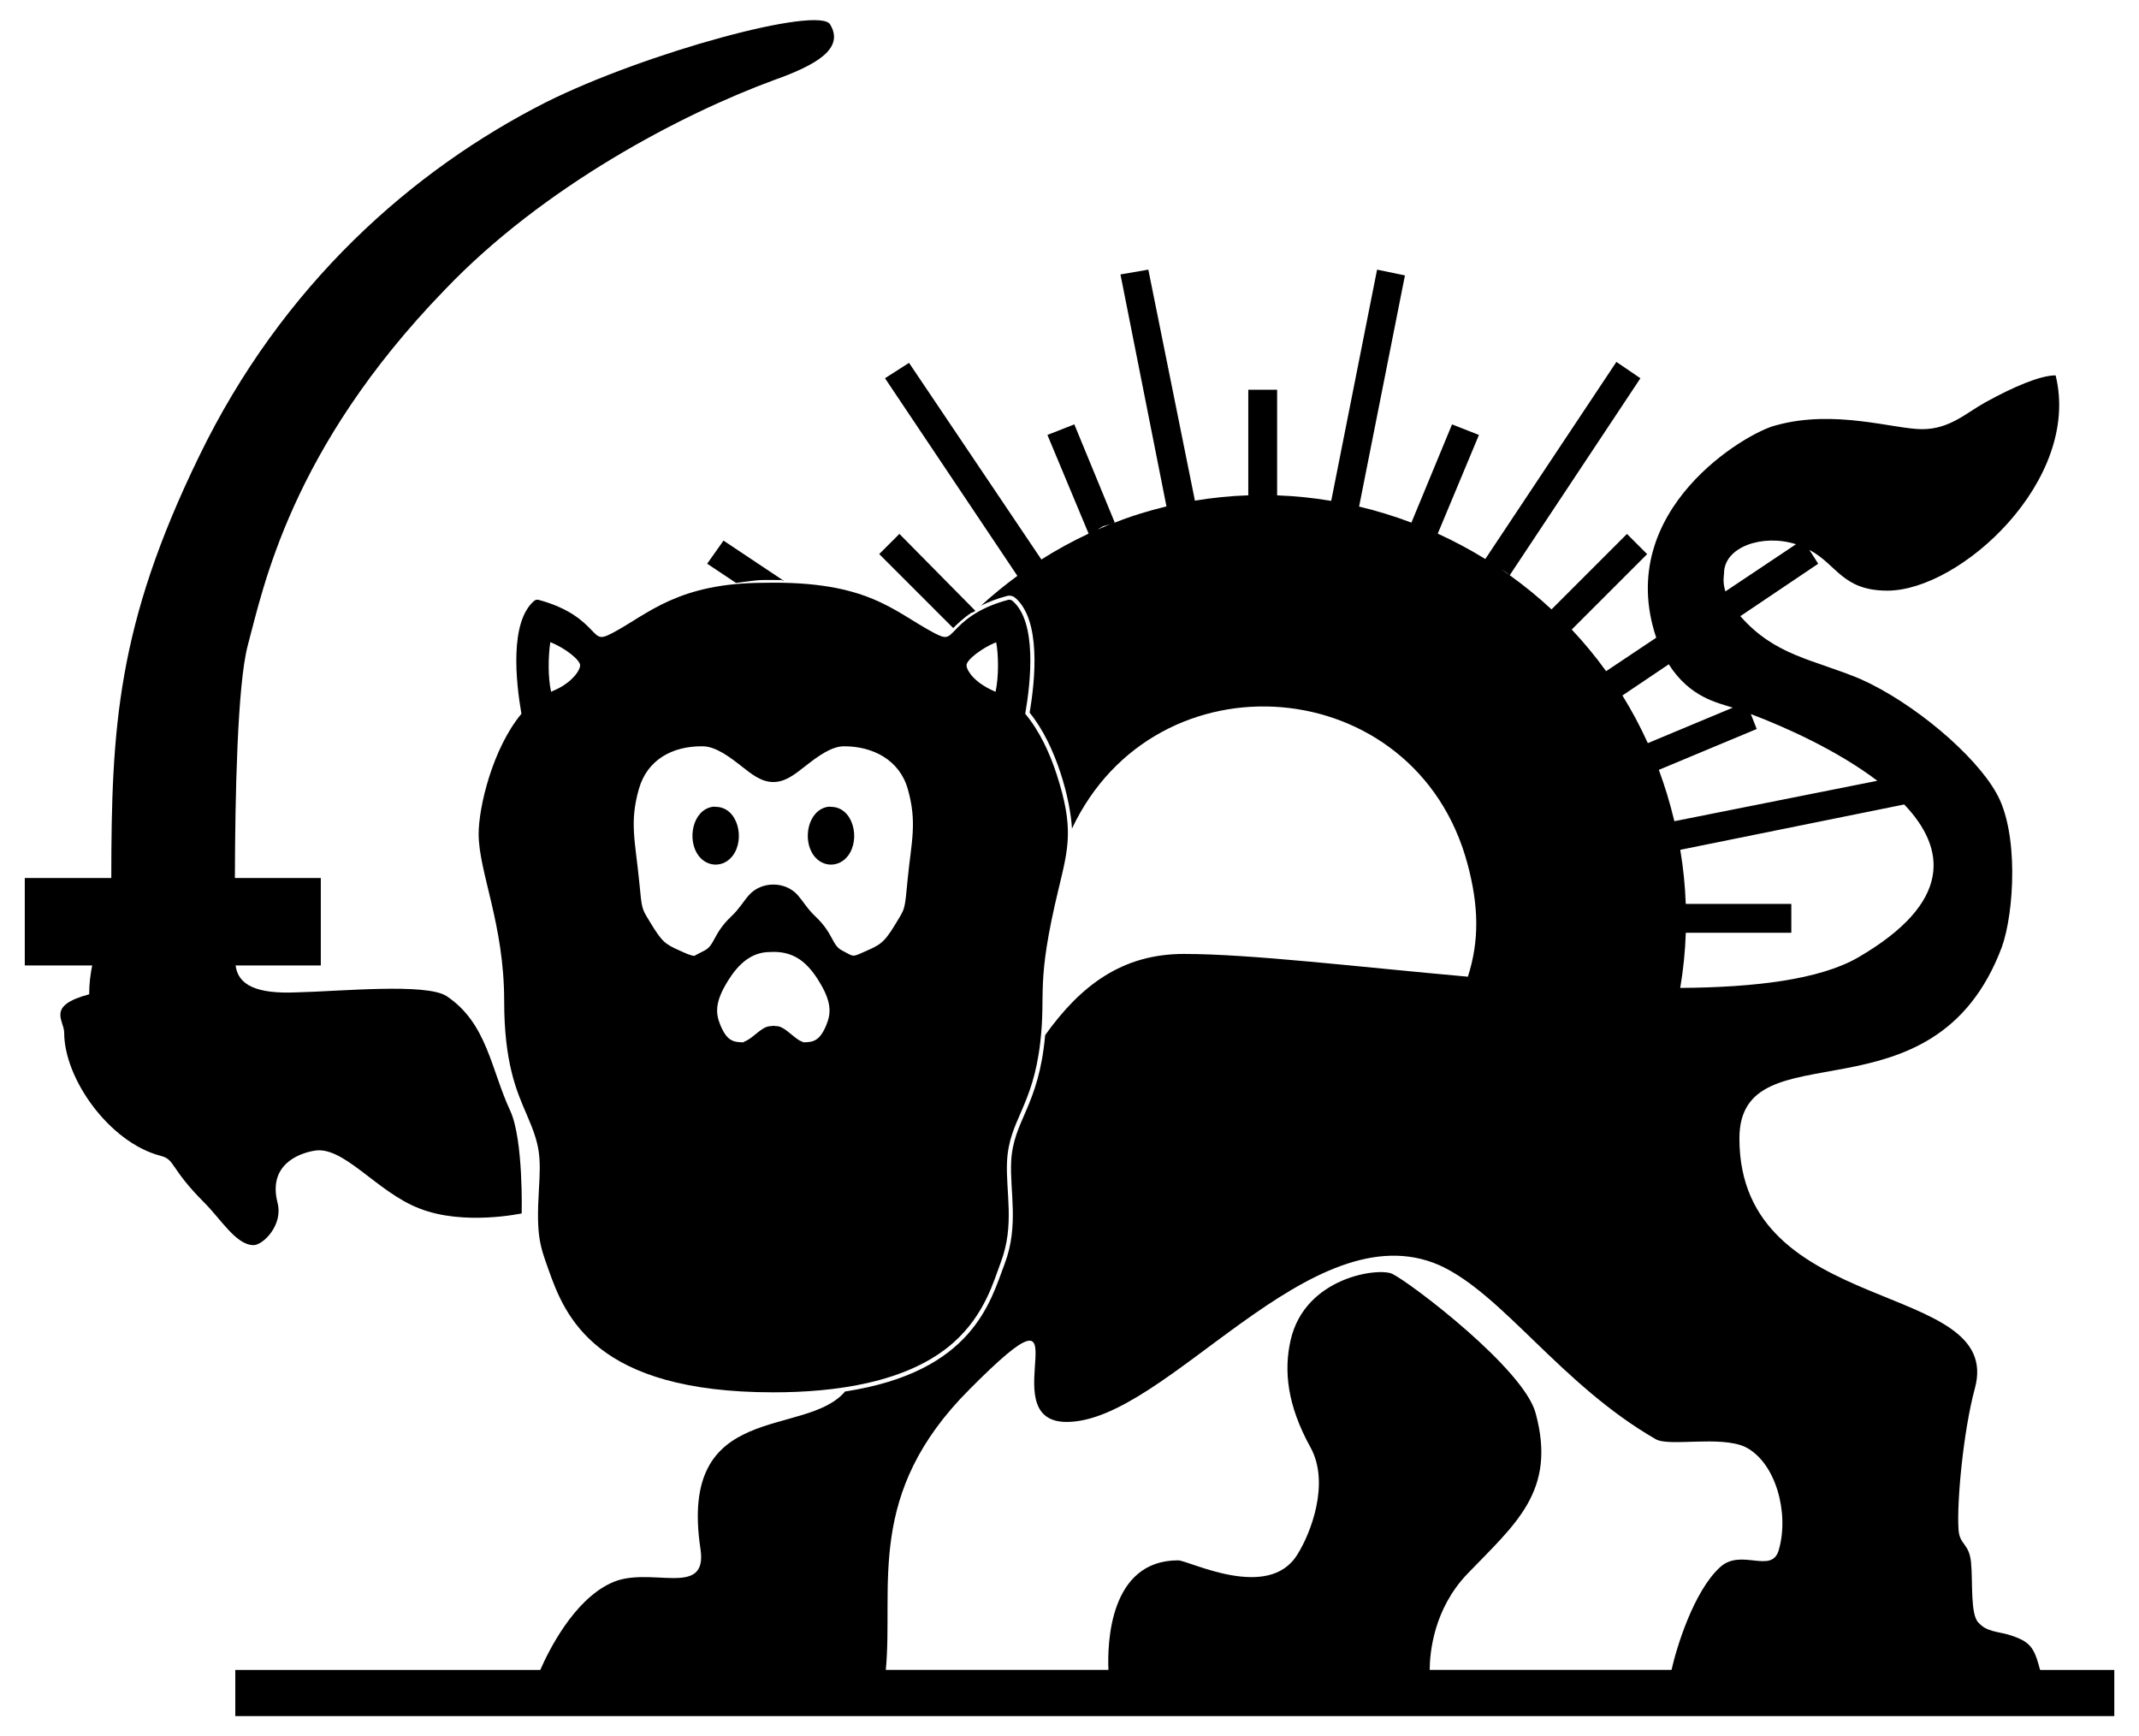 <?xml version="1.0" encoding="UTF-8"?>
<!DOCTYPE svg  PUBLIC '-//W3C//DTD SVG 1.1//EN'  'http://www.w3.org/Graphics/SVG/1.1/DTD/svg11.dtd'>
<svg enable-background="new 0 0 2018 1637.952" version="1.1" viewBox="0 0 2018 1638" xml:space="preserve" xmlns="http://www.w3.org/2000/svg">

	<path d="m736.98 547.22c0.907 0 1.813 0.907 2.72 0.907l-57.124-38.083-15.414 21.762 27.202 18.135c26.216-3.278 17.825-2.721 42.616-2.721z"/>
	<path d="m829.47 522.73 69.819 69.819c3.627-3.627 9.067-9.067 17.228-14.508 0.907 0 2.72-0.907 3.627-1.813l-71.632-72.539-19.042 19.041z"/>
	<path d="m261.85 1134.8c-9.067-35.363 19.041-46.243 33.549-48.964 28.109-6.347 59.844 38.99 100.65 54.404 41.71 16.321 96.114 4.534 96.114 4.534s1.813-69.819-10.881-97.021c-18.135-38.99-21.762-82.513-59.845-107.9-19.041-12.694-100.65-4.534-141.45-3.627-37.841 1.682-55.377-6.793-57.728-25.389h80.396v-82.513h-81.052c0.198-75.057 2.247-182.18 12.142-219.43 14.508-53.497 39.896-184.97 185.88-335.49 93.394-97.927 223.96-165.93 310.1-197.67 40.803-14.508 67.098-29.922 53.497-52.591-9.974-18.134-174.09 26.296-268.39 73.446-125.13 63.472-248.44 171.37-327.33 334.59-77.153 158.79-82.405 255.48-82.508 397.15h-81.611v82.513h63.601c-1.71 8.422-2.85 17.364-2.85 27.202-40.803 10.881-23.575 24.482-23.575 36.269 0 43.523 42.617 103.37 90.674 116.06 14.508 3.627 8.161 10.881 41.71 44.43 15.414 15.415 29.922 39.896 46.243 39.896 9.067 0 28.109-19.041 22.668-39.896z"/>
	<path d="m1924.7 1575.5c-5.699-21.126-8.583-26.995-30.704-33.549-9.974-2.72-19.948-2.72-27.202-10.881-8.161-7.254-5.44-38.99-7.254-57.124-1.813-18.135-10.881-16.321-11.788-30.829-1.813-25.389 4.534-93.394 15.415-133.29 28.109-103.37-222.15-65.285-222.15-235.75 0-107 183.16-9.067 247.54-180.44 11.788-32.642 16.321-108.81-5.44-145.98-19.948-35.363-77.073-84.326-127.85-107-44.088-18.517-80.521-21.805-113.36-59.357l73.46-49.451-8.382-13.097c26.138 13.791 30.998 38.486 73.667 38.486 68.912 0 183.16-104.28 158.68-203.11-14.508 0-39.896 10.881-66.192 25.389-18.135 9.974-33.549 25.389-59.844 25.389s-82.513-19.041-137.82-3.627c-26.496 6.115-153.52 79.272-112.93 200.34l-47.277 31.595c-9.998-13.846-20.837-26.958-32.434-39.292l71.139-71.139-19.042-19.041-71.171 71.171c-12.465-11.58-25.633-22.343-39.422-32.224l123.29-185.84-22.668-15.414-123.68 185.96c-14.427-8.912-29.404-16.915-44.851-23.961l38.864-93.092-25.389-9.974-38.32 92.682c-16.073-6.08-32.561-11.136-49.366-15.141l43.256-218.08-26.295-5.44-43.27 218.15c-16.904-2.855-33.949-4.588-51.031-5.204v-99.607h-27.202v99.577c-16.837 0.571-33.656 2.238-50.355 5.016l-43.946-217.94-26.295 4.534 43.408 218.85c-36.64 8.801-57.032 19.182-48.848 15.09l-38.083-92.487-25.389 9.974 38.867 93.101c-15.185 7.083-30.068 15.213-44.563 24.396l-124.87-185.51-22.668 14.508 124.9 186.45c-11.771 8.626-23.239 17.986-34.344 28.105 6.657-3.342 14.735-6.523 24.628-9.174 2.745-0.68 5.605 6e-3 7.713 1.819 24.332 20.874 18.945 76.708 13.546 108.31 25.315 30.999 38.521 82.355 39.952 109.4 79.146-167.97 324.3-148.41 373.08 32.993 10.788 39.981 11.317 72.86 0.431 106.71-104.51-9.354-205.19-21.477-267.92-21.477-57.933 0-97.129 29.375-130.88 76.569-6.078 67.937-30.21 80.133-32.076 119.49-1.323 27.859 7.429 60.326-6.073 96.084-13.471 35.636-29.809 102.17-150.62 120.65-37.387 44.339-157.74 7.328-136.43 148.48 7.254 48.057-48.964 14.508-85.233 32.642-34.829 16.689-58.028 63.542-65.914 81.606h-287.71v43.523h1772.7v-43.523h-69.944zm-889.48-1075.8c1.846-1.047 3.693-2.151 5.539-3.259 10.016-2.504 11.403-4.175-5.539 3.259zm717.33 403.86c-36.071 20.572-96.584 28.001-167.37 28.477 2.91-17.217 4.69-34.598 5.276-52.052h99.53v-27.202h-99.583c-0.616-17.029-2.328-34.074-5.195-51.042l211.3-42.783c39.396 41.337 46.471 92.229-43.954 144.6zm-95.208-215.8-5.531-14.08c31.963 12.021 81.518 34.21 119.33 62.93l-191.49 38.14c-4.413-18.251-9.059-33.32-14.659-48.435l92.353-38.555zm-30.829-146.89c0-24.822 36.358-37.513 67.889-27.416l-66.607 44.513c-2.903-9.236-1.282-15.1-1.282-17.097zm-52.143 85.852c20 31.441 46.086 36.223 60.387 40.915l-80.15 33.461c-7.061-15.625-15.076-30.618-23.956-44.946l43.719-29.43zm-150.31-84.289c-2.527-1.808-5.111-3.531-7.679-5.28 1.907 1.14 6.092 3.692 7.679 5.28zm254.14 919.68c-6.347 23.575-35.363-1.813-55.311 16.321-25.258 22.962-41.47 76.934-45.911 97.021h-228.16c0.076-16.379 3.741-57.396 35.602-90.673 45.337-47.15 84.326-77.979 64.378-151.42-10.881-41.71-116.97-122.41-135.1-131.48-12.694-6.347-82.513 2.72-96.114 62.565-6.347 28.109-3.627 60.751 19.041 101.55 18.135 33.549 0 80.699-12.694 100.65-27.202 44.43-102.46 5.44-112.44 5.44-65.034 0-66.799 78.763-65.764 103.37h-210.02c7.46-80.416-19.557-166.18 79.027-264.77 117.88-118.78 17.228 30.829 91.58 30.829 94.3 0 230.31-201.3 351.81-147.8 59.844 27.202 114.25 112.44 204.02 164.12 12.694 7.254 60.751-3.627 84.326 7.254 29.017 14.508 41.711 62.565 31.737 97.021z"/>
	<path d="m675.17 761.21c-1-0.13-1.494-0.292-3.081-0.026-18.78 3.143-24.286 31.377-12.949 46.223 8.455 11.075 23.614 11.065 32.061 0 12.167-15.936 4.781-46.197-16.031-46.197z"/>
	<path d="m783.98 761.21c-1-0.13-1.494-0.292-3.081-0.026-18.78 3.143-24.286 31.377-12.949 46.223 8.455 11.075 23.614 11.065 32.061 0 12.167-15.936 4.78-46.197-16.031-46.197z"/>
	<path d="m981.47 983.01c5.473-47.978-4.553-53.955 17.177-144.22 9.413-39.098 14.647-57.623-1.721-108.1-6.526-20.119-15.989-40.819-29.688-57.285 5.247-30.188 11.257-86.558-11.952-106.47-1.158-1.001-2.732-1.385-4.224-1.007-30.23 8.1-42.958 21.284-49.795 28.368-7.217 7.471-8.384 9.039-20.436 2.631-37.914-20.152-61.931-49.048-159.43-47.094-81.885 0-110.07 29.557-143.07 47.094-11.987 6.372-13.177 4.887-20.436-2.631-6.84-7.084-19.572-20.269-49.829-28.377-1.508-0.369-3.064 0.046-4.188 1.014-23.252 19.949-17.168 76.479-11.954 106.48-27.153 32.638-40.361 87.809-40.361 113.36 0 35.802 24.085 85.161 24.085 157.26 0 58.462 11.545 85.057 21.112 107.11 12.892 29.707 13.596 39.033 11.633 71.859-2.615 43.58 1.217 52.587 9.156 75.021 15.606 44.131 44.3 115.55 212.03 115.55 57.377 0 127.13-8.76 170.14-47.112 29.532-26.335 37.929-58.257 44.532-75.746 13.244-35.067 4.471-66.312 5.828-94.897 1.858-39.138 24.372-51.274 31.391-112.8zm-434.15-355c-0.54 4.66-5.397 11.073-12.373 16.35-5.491 4.153-10.006 6.045-15.022 8.274-3.056-13.647-2.795-32.909-0.748-46.803 14.468 5.717 28.676 17.284 28.143 22.179zm232.22 339.14c-6.203 14.986-12.33 16.212-22.077 16.212l0.043-0.397c-7.815-1.994-17.365-15.785-25.938-14.874-0.468-0.093-0.688-0.107-1.084-0.34-6.909 0.871-7.28-0.648-19.232 9.226-3.956 3.215-7.158 5.195-9.534 5.898l0.074 0.487c-9.835 0-15.95-1.193-22.166-16.212-4.842-11.701-5.115-22.464 7.804-42.862 9.154-14.454 21.255-26.114 38.935-26.114 21.314-1.297 34.24 8.537 45.373 26.114 12.915 20.398 12.641 31.161 7.802 42.862zm76.927-139.11c-3.183 32.313-2.005 27.739-12.453 45.012-10.807 17.967-15.286 18.944-29.76 25.415-10.942 4.974-9.039 3.711-19.807-1.734-9.784-4.948-7.953-15.846-25.107-32.057-7.629-7.21-11.347-13.981-16.565-19.971-11.816-13.55-34.524-13.604-46.387 0-5.249 6.025-8.932 12.757-16.565 19.971-17.047 16.107-15.417 27.156-25.107 32.057-2.33 1.178-7.765 4.1-8.533 4.435-0.34 0.334-0.65 0.436-1.088 0.623-3.62-0.207-7.744-2.232-13.954-5.01-14.108-6.266-16.674-8.326-28.356-27.64-7.532-12.422-7.116-10.827-9.7-37.165-3.815-38.78-9.366-56.009-0.323-87.679 7.899-27.665 31.69-40.458 59.948-40.223 12.643 0 26.036 10.328 37.492 19.332 9.398 7.399 18.275 14.387 29.38 14.387s19.982-6.989 29.382-14.387c13.296-10.482 25.619-19.332 37.49-19.332 26.825 0 52.093 12.701 59.948 40.223 9.055 31.711 3.402 49.848 0.065 83.743zm82.768-175.4-2.172-0.965c-16.919-7.526-24.56-17.939-25.22-23.647-0.678-5.48 15.856-17.404 27.96-22.105 2.269 11.327 2.538 32.844-0.568 46.717z"/>

</svg>
